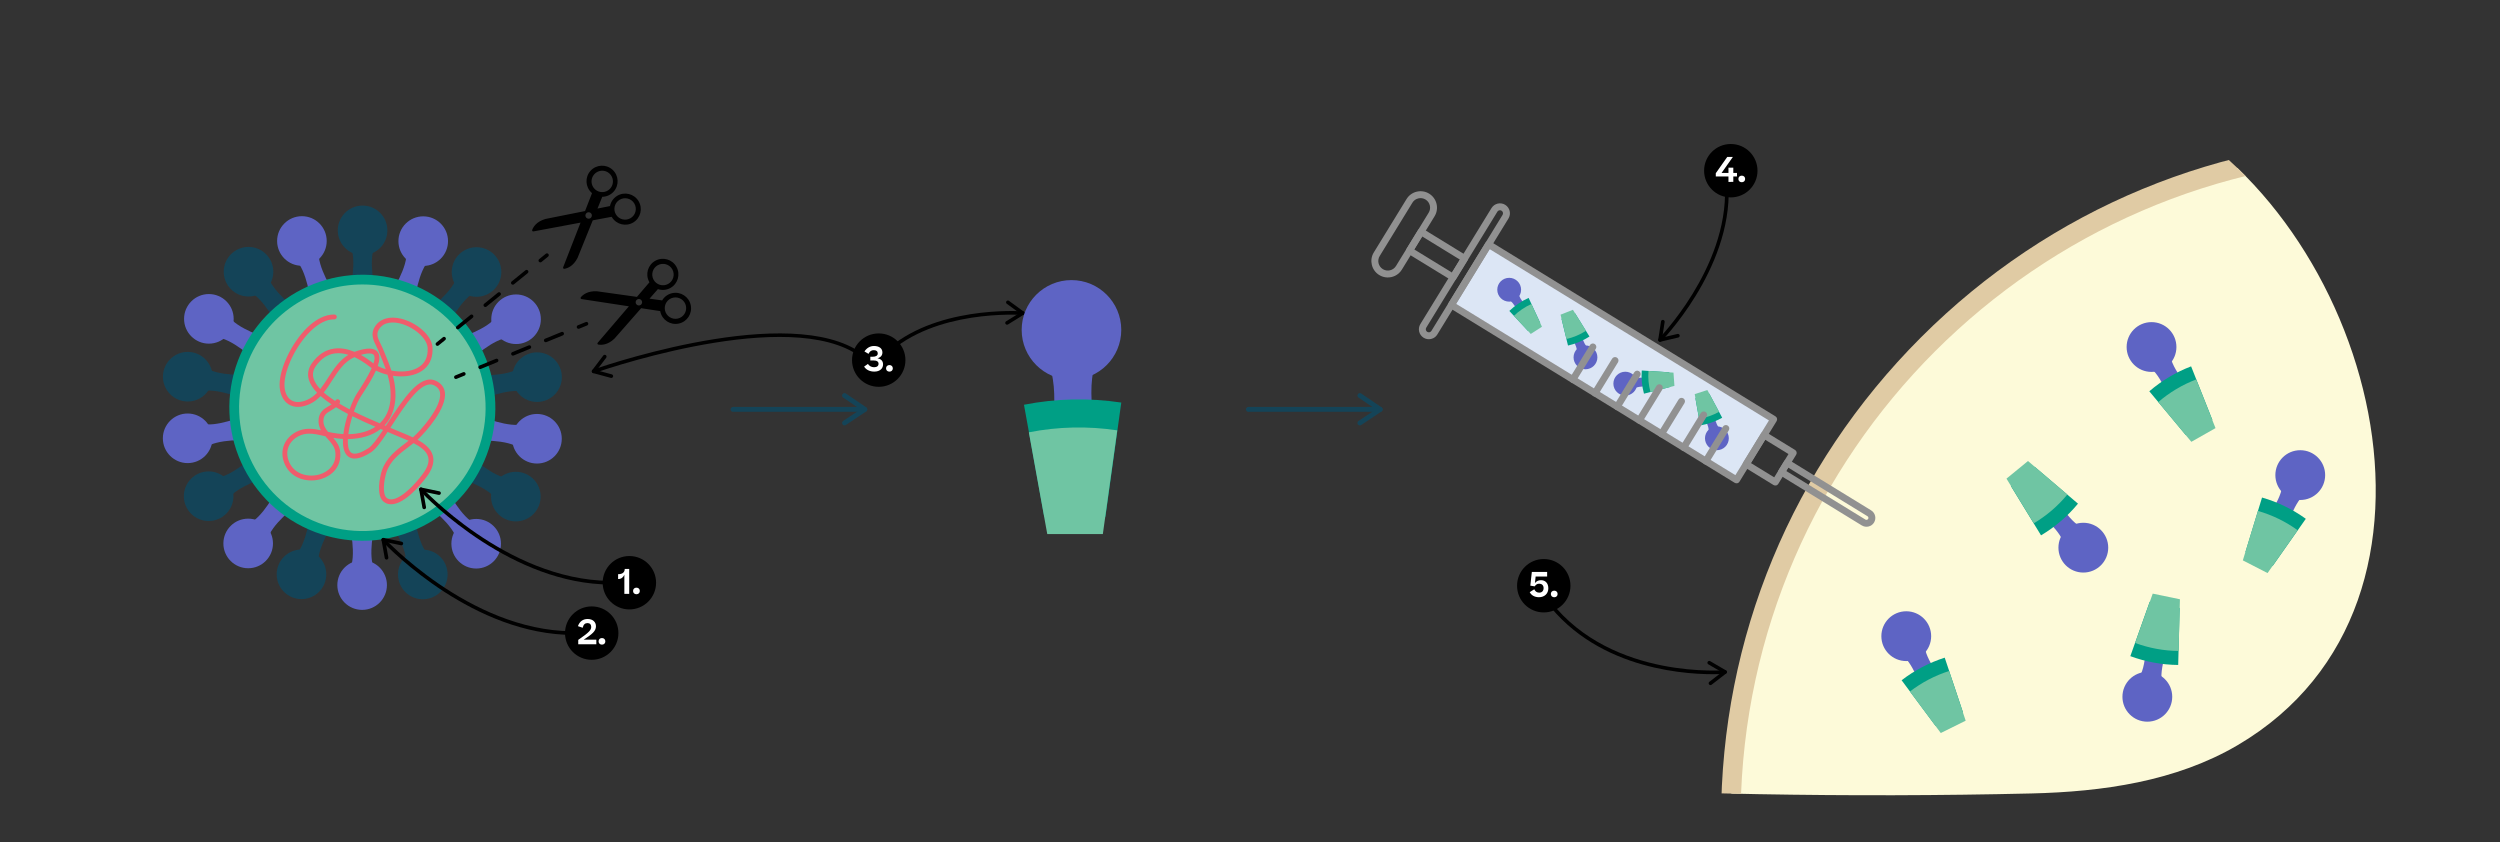 <?xml version="1.0" encoding="UTF-8"?><svg id="Layer_1" xmlns="http://www.w3.org/2000/svg" xmlns:xlink="http://www.w3.org/1999/xlink" viewBox="0 0 1025.505 345.57"><rect x="0" y="0" width="1025.505" height="345.57" fill="#333333" stroke="none"/><defs><style>.cls-1{fill:#009f85;}.cls-2{fill:#fff;}.cls-3{fill:#e0cba4;}.cls-4{clip-path:url(#clippath-2);}.cls-5{clip-path:url(#clippath-6);}.cls-6{fill:#dce6f5;}.cls-7{fill:#144458;}.cls-8{clip-path:url(#clippath-7);}.cls-9{clip-path:url(#clippath-1);}.cls-10{clip-path:url(#clippath-4);}.cls-11{fill:#ef5c6c;}.cls-12{fill:#5e64c4;}.cls-13{clip-path:url(#clippath-9);}.cls-14{clip-path:url(#clippath);}.cls-15{fill:none;}.cls-16{clip-path:url(#clippath-3);}.cls-17{fill:#fdfad9;}.cls-18{clip-path:url(#clippath-8);}.cls-19{clip-path:url(#clippath-5);}.cls-20{clip-path:url(#clippath-10);}.cls-21{fill:#919191;}.cls-22{fill:#6fc5a3;}</style><clipPath id="clippath"><path class="cls-15" d="M198.256,310.425c81.827,16.72,170.14,7.72,253.722,7.72,89.848,0,179.549,5.982,269.362,7.624,37.137,.679,74.752,.587,111.895-.292,29.28-.693,59.369-4.954,84.62-19.791,99.913-58.706,54.741-217.495-35.147-261.726-6.968-3.429-14.217-6.279-21.656-8.508-33.006-9.889-66.443-11.807-100.62-11.807h-68.847c-20.749,0-41.502-.133-62.25-.018-19.569,.108-37.654,4.735-57.047,7.297-20.314,2.684-41.006,1.372-61.45,1.461-18.812,.082-36.089,4.766-54.683,6.746-52.021,5.54-103.067-7.936-154.948-7.832-44.841,.09-89.682,.009-134.523,.009-28.973,0-58.026-4.713-84.338,9.432C48.525,58.922,18.764,111.015,17.257,149.474c-.856,21.83-5.158,40.076,4.236,60.284,8.245,17.736,16.54,37.422,35.176,46.676,44.811,22.253,91.885,43.834,141.587,53.991Z"/></clipPath><clipPath id="clippath-1"><rect class="cls-15" x="247.22" y="228.081" width="21.908" height="21.908"/></clipPath><clipPath id="clippath-2"><rect class="cls-15" x="247.22" y="228.08" width="21.908" height="21.908"/></clipPath><clipPath id="clippath-3"><rect class="cls-15" x="699.023" y="59.068" width="21.908" height="21.908"/></clipPath><clipPath id="clippath-4"><rect class="cls-15" x="699.023" y="59.068" width="21.908" height="21.908"/></clipPath><clipPath id="clippath-5"><rect class="cls-15" x="622.3" y="229.314" width="21.908" height="21.908"/></clipPath><clipPath id="clippath-6"><rect class="cls-15" x="622.3" y="229.313" width="21.908" height="21.908"/></clipPath><clipPath id="clippath-7"><rect class="cls-15" x="231.767" y="248.749" width="21.908" height="21.908"/></clipPath><clipPath id="clippath-8"><rect class="cls-15" x="231.767" y="248.749" width="21.908" height="21.908"/></clipPath><clipPath id="clippath-9"><rect class="cls-15" x="349.502" y="136.766" width="21.908" height="21.908"/></clipPath><clipPath id="clippath-10"><rect class="cls-15" x="349.502" y="136.765" width="21.908" height="21.908"/></clipPath></defs><g class="cls-14"><rect class="cls-6" x="592.848" y="133.973" width="137.225" height="29.151" transform="translate(1147.626 621.032) rotate(-148.475)"/><g><g><circle class="cls-12" cx="619.072" cy="118.85" r="4.887"/><path class="cls-12" d="M623.621,130.035s-2.182-5.88-4.969-7.373l4.11-2.77c.338,3.143,4.969,7.373,4.969,7.373"/></g><path class="cls-1" d="M626.755,135.718l5.049-3.251-4.762-10.267c-2.914,1.312-5.596,3.117-7.913,5.35l7.626,8.168Z"/><path class="cls-22" d="M627.924,136.985l4.586-2.953-4.325-9.325c-2.647,1.191-5.083,2.831-7.187,4.859l6.926,7.419Z"/></g><g><g><circle class="cls-12" cx="650.366" cy="146.588" r="4.887"/><path class="cls-12" d="M648.083,134.731s.995,6.193,3.437,8.2l-4.571,1.916c.281-3.149-3.437-8.2-3.437-8.2"/></g><path class="cls-1" d="M646.117,128.546l-5.586,2.205,2.67,10.998c3.114-.719,6.096-1.967,8.804-3.706l-5.888-9.498Z"/><path class="cls-22" d="M645.218,127.075l-5.073,2.003,2.425,9.989c2.828-.653,5.537-1.787,7.996-3.366l-5.348-8.626Z"/></g><g><g><circle class="cls-12" cx="666.698" cy="157.365" r="4.887"/><path class="cls-12" d="M678.694,158.736s-6.206-.905-8.853,.825l-.46-4.935c2.92,1.211,8.853-.825,8.853-.825"/></g><path class="cls-1" d="M685.184,158.712l-.432-5.99-11.293-.745c-.247,3.186,.052,6.406,.9,9.51l10.825-2.775Z"/><path class="cls-22" d="M686.856,158.294l-.392-5.44-10.257-.677c-.224,2.894,.047,5.818,.817,8.637l9.832-2.52Z"/></g><g><g><circle class="cls-12" cx="704.275" cy="179.785" r="4.887"/><path class="cls-12" d="M702.739,167.808s.605,6.243,2.917,8.399l-4.682,1.626c.478-3.125-2.917-8.399-2.917-8.399"/></g><path class="cls-1" d="M701.163,161.513l-5.713,1.851,1.976,11.144c3.153-.522,6.208-1.582,9.019-3.147l-5.282-9.848Z"/><path class="cls-22" d="M700.358,159.989l-5.189,1.681,1.795,10.121c2.864-.474,5.638-1.436,8.191-2.858l-4.797-8.944Z"/></g><g><path class="cls-17" d="M985.932,60.41c-152.406,0-275.955,123.549-275.955,275.955h275.955V60.41Z"/><path class="cls-3" d="M989.932,340.365h-283.955v-4c0-74.779,29.12-145.082,81.997-197.958,52.877-52.877,123.179-81.997,197.958-81.997h4V340.365Zm-275.926-8h267.926V64.439c-146.787,2.128-265.798,121.139-267.926,267.926Z"/></g><g><circle class="cls-7" cx="148.732" cy="94.498" r="10.172"/><path class="cls-7" d="M143.574,119.096s3.074-12.688,0-18.507h10.316c-3.074,5.819,0,18.507,0,18.507"/></g><g><circle class="cls-12" cx="123.844" cy="98.853" r="10.172"/><path class="cls-12" d="M127.41,123.733s-1.451-12.974-6.33-17.391l9.693-3.528c-.898,6.519,6.33,17.391,6.33,17.391"/></g><g><circle class="cls-7" cx="101.946" cy="111.459" r="10.172"/><path class="cls-7" d="M113.807,133.618s-5.801-11.695-11.896-14.177l7.902-6.631c1.386,6.433,11.896,14.177,11.896,14.177"/></g><g><circle class="cls-12" cx="85.68" cy="130.794" r="10.172"/><path class="cls-12" d="M104.404,147.56s-9.451-9.006-16.027-9.253l5.158-8.934c3.502,5.571,16.027,9.253,16.027,9.253"/></g><g><circle class="cls-7" cx="77.009" cy="154.525" r="10.172"/><path class="cls-7" d="M100.338,163.876s-11.962-5.23-18.226-3.214l1.791-10.159c5.197,4.037,18.226,3.214,18.226,3.214"/></g><g><circle class="cls-12" cx="76.977" cy="179.792" r="10.172"/><path class="cls-12" d="M102.097,180.6s-13.029-.824-18.226,3.214l-1.791-10.159c6.264,2.017,18.226-3.214,18.226-3.214"/></g><g><circle class="cls-7" cx="85.588" cy="203.546" r="10.172"/><path class="cls-7" d="M109.47,195.713s-12.525,3.682-16.027,9.253l-5.158-8.934c6.576-.247,16.027-9.253,16.027-9.253"/></g><g><circle class="cls-12" cx="101.804" cy="222.922" r="10.172"/><path class="cls-12" d="M121.567,207.393s-10.51,7.744-11.896,14.177l-7.902-6.631c6.095-2.482,11.896-14.177,11.896-14.177"/></g><g><circle class="cls-7" cx="123.67" cy="235.583" r="10.172"/><path class="cls-7" d="M136.93,214.232s-7.228,10.872-6.33,17.391l-9.693-3.528c4.879-4.416,6.33-17.391,6.33-17.391"/></g><g><circle class="cls-12" cx="148.547" cy="240.002" r="10.172"/><path class="cls-12" d="M153.705,215.403s-3.074,12.688,0,18.507h-10.316c3.074-5.819,0-18.507,0-18.507"/></g><g><circle class="cls-7" cx="173.435" cy="235.646" r="10.172"/><path class="cls-7" d="M169.869,210.767s1.451,12.974,6.33,17.391l-9.693,3.528c.898-6.519-6.33-17.391-6.33-17.391"/></g><g><circle class="cls-12" cx="195.333" cy="223.04" r="10.172"/><path class="cls-12" d="M183.472,200.881s5.801,11.695,11.896,14.177l-7.902,6.631c-1.386-6.433-11.896-14.177-11.896-14.177"/></g><g><circle class="cls-7" cx="211.598" cy="203.706" r="10.172"/><path class="cls-7" d="M192.874,186.94s9.451,9.006,16.027,9.253l-5.158,8.934c-3.502-5.571-16.027-9.253-16.027-9.253"/></g><g><circle class="cls-12" cx="220.27" cy="179.974" r="10.172"/><path class="cls-12" d="M196.941,170.623s11.962,5.23,18.226,3.214l-1.791,10.159c-5.197-4.037-18.226-3.214-18.226-3.214"/></g><g><circle class="cls-7" cx="220.302" cy="154.707" r="10.172"/><path class="cls-7" d="M195.182,153.899s13.029,.824,18.226-3.214l1.791,10.159c-6.264-2.017-18.226,3.214-18.226,3.214"/></g><g><circle class="cls-12" cx="211.691" cy="130.954" r="10.172"/><path class="cls-12" d="M187.809,138.786s12.525-3.682,16.027-9.253l5.158,8.934c-6.576,.247-16.027,9.253-16.027,9.253"/></g><g><circle class="cls-7" cx="195.474" cy="111.578" r="10.172"/><path class="cls-7" d="M175.712,127.106s10.51-7.744,11.896-14.177l7.902,6.631c-6.095,2.482-11.896,14.177-11.896,14.177"/></g><g><circle class="cls-12" cx="173.609" cy="98.917" r="10.172"/><path class="cls-12" d="M160.349,120.268s7.228-10.872,6.33-17.391l9.693,3.528c-4.879,4.416-6.33,17.391-6.33,17.391"/></g><g><circle class="cls-22" cx="148.639" cy="167.25" r="52.56"/><path class="cls-1" d="M148.662,221.838c-6.536,0-13.084-1.189-19.377-3.577-28.127-10.673-42.329-42.239-31.657-70.366,10.672-28.128,42.238-42.33,70.366-31.657,28.127,10.673,42.329,42.239,31.657,70.366v.001c-5.17,13.625-15.336,24.422-28.627,30.401-7.152,3.217-14.748,4.832-22.362,4.832Zm.033-105.15c-20.407,0-39.67,12.443-47.328,32.626-9.889,26.065,3.271,55.317,29.336,65.207,12.627,4.792,26.363,4.379,38.679-1.163,12.315-5.54,21.737-15.547,26.528-28.172h0c9.889-26.066-3.271-55.318-29.336-65.208-5.883-2.232-11.931-3.29-17.88-3.29Z"/></g><path class="cls-11" d="M160.42,206.853c-1.137,0-2.151-.345-3.025-1.029-3.217-2.521-1.58-10.256-.753-12.767,1.74-5.28,5.947-8.461,10.015-11.537,.317-.239,.633-.479,.948-.718-1.273-.572-2.587-1.107-3.859-1.625-1.189-.484-2.345-.955-3.409-1.431-.382-.171-.827-.362-1.326-.574-2.591,3.929-4.874,7.118-6.826,8.373-4.497,2.889-7.782,3.342-9.766,1.347-1.412-1.42-1.87-3.921-1.741-6.838-1.289-.069-2.611-.214-3.958-.436,1.357,1.582,2.571,3.306,2.821,5.62,.688,6.361-3.585,9.989-7.814,11.264-5.066,1.527-11.701,.162-14.581-5.402-2.785-5.382-.99-11.112,4.364-13.937,3.4-1.792,6.818-1.39,10.157-.673-.599-1.069-.996-2.258-1.009-3.653-.036-3.783,2.288-5.135,4.155-6.221,.417-.242,.825-.479,1.206-.736-1.644-1.092-3.171-2.233-4.5-3.413-1.267,1.314-2.708,2.445-4.435,3.251-3.321,1.548-6.419,1.589-8.724,.114-2.347-1.502-3.686-4.457-3.672-8.106,.026-6.803,5.095-17.259,11.299-23.308,3.708-3.614,7.568-5.46,11.192-5.408,.552,.012,.99,.47,.978,1.021-.012,.553-.465,.945-1.021,.979-3.062-.104-6.438,1.607-9.753,4.84-5.873,5.727-10.671,15.544-10.695,21.884-.011,2.951,.991,5.288,2.75,6.414,1.732,1.106,4.083,1.024,6.801-.242,1.477-.688,2.722-1.661,3.838-2.816-1.659-1.718-2.863-3.508-3.39-5.345-.674-2.353-.245-4.634,1.277-6.778,2.442-3.444,5.474-5.448,9.01-5.958,2.895-.419,5.791,.206,8.452,1.312,.151-.058,.304-.113,.46-.166,4.695-1.613,7.639-1.546,9.001,.203,1.041,1.339,.901,3.382,.07,5.791,.998,.512,2.11,.953,3.283,1.305-.694-1.996-1.51-3.967-2.344-5.983l-.714-1.734c-.22-.54-.5-1.093-.795-1.679-1.106-2.19-2.482-4.918-.741-7.85,2.024-3.407,5.992-4.678,10.89-3.481,5.976,1.458,12.576,6.551,12.876,11.808,.341,5.957-2.742,8.85-5.388,10.228-3.11,1.619-7.081,1.941-10.861,1.384,.517,1.96,.883,3.987,1.019,6.149,.369,5.88-1.15,10.756-4.404,14.192l.127,.053c.117,.049,.232,.098,.346,.145,.294-.451,.59-.906,.888-1.365,6.109-9.401,13.038-20.06,19.555-17.153,2.218,.987,3.534,2.66,3.808,4.839,.798,6.354-7.477,15.849-11.232,19.372,2.923,1.598,5.333,3.549,6.192,6.206,.74,2.29,.229,4.87-1.519,7.667-1.152,1.843-8.298,11.429-14.439,12.506-.373,.064-.734,.098-1.084,.098Zm9.209-25.084c-.582,.452-1.173,.899-1.765,1.347-4,3.023-7.778,5.88-9.322,10.566-1.123,3.411-1.738,9.137,.088,10.567,.687,.538,1.514,.714,2.53,.535,4.669-.818,11.166-8.521,13.088-11.596,1.441-2.305,1.87-4.265,1.312-5.991-.724-2.239-3.079-3.966-5.93-5.429Zm-42.724-3.885c-1.519,0-3.004,.28-4.461,1.049-4.389,2.314-5.804,6.835-3.52,11.247,2.378,4.597,7.951,5.695,12.228,4.408,3.46-1.043,6.96-3.99,6.403-9.135-.237-2.189-1.697-3.817-3.243-5.542-.284-.316-.571-.636-.85-.96-.154-.036-.307-.071-.459-.107-2.095-.487-4.124-.96-6.097-.96Zm15.784,2.218c-.126,2.434,.186,4.41,1.149,5.38,1.529,1.535,4.795-.032,7.267-1.62,1.585-1.018,3.707-3.972,6.03-7.477h-0c-.317-.133-.646-.271-.986-.412-3.392,2.671-8.083,4.087-13.459,4.129Zm17.436-4.629c.38,.162,.724,.312,1.029,.447,1.045,.467,2.181,.929,3.348,1.404,1.604,.653,3.273,1.333,4.864,2.086,3.371-2.935,11.853-12.579,11.152-18.157-.187-1.487-1.049-2.555-2.637-3.262-4.961-2.204-11.672,8.119-17.064,16.417-.233,.358-.463,.713-.692,1.064Zm-15.588-4.74c-.755,2.445-1.358,5.03-1.661,7.37,4.37-.061,8.207-1.099,11.12-3.038-2.827-1.204-6.134-2.665-9.459-4.332Zm-9.975,6.419c.589,.133,1.182,.26,1.764,.367,1.548,.286,3.06,.467,4.523,.543,.326-2.689,1.041-5.588,1.897-8.247-1.678-.88-3.338-1.81-4.921-2.783-.647,.525-1.349,.934-2.005,1.314-1.849,1.075-3.185,1.853-3.16,4.472,.016,1.671,.834,3.024,1.902,4.334Zm10.605-8.327c3.763,1.888,7.545,3.53,10.618,4.826,3.28-3.073,4.761-7.521,4.402-13.231-.147-2.348-.594-4.554-1.219-6.7-1.705-.412-3.324-.995-4.752-1.708-1.364,3.062-3.536,6.523-5.689,9.813l-.492,.753c-.96,1.477-1.978,3.721-2.867,6.247Zm-5.979-3.269c1.355,.816,2.772,1.605,4.208,2.359,.997-2.753,2.092-5.09,2.962-6.428l.495-.759c1.242-1.897,4.012-6.131,5.608-9.724-.328-.216-.64-.439-.933-.671-2.076-1.638-4.144-2.923-6.141-3.834-4.209,1.897-6.617,5.64-9.154,9.582-1.077,1.675-2.171,3.374-3.423,4.919,1.353,1.202,2.945,2.372,4.679,3.495,.05-.072,.097-.147,.142-.225,.279-.477,.89-.639,1.368-.359,.477,.278,.638,.891,.359,1.367-.055,.096-.113,.188-.172,.276Zm-.427-20.673c-.514,0-1.014,.034-1.502,.104-2.972,.429-5.551,2.156-7.664,5.135-1.169,1.648-1.491,3.307-.985,5.07,.428,1.495,1.402,2.975,2.76,4.415,1.124-1.408,2.14-2.988,3.182-4.607,2.273-3.533,4.61-7.164,8.356-9.448-1.445-.442-2.836-.669-4.146-.669Zm21.778,7.129c3.673,.693,7.628,.502,10.562-1.024,3.088-1.608,4.54-4.414,4.315-8.341-.219-3.825-5.63-8.581-11.354-9.979-2.341-.569-6.583-.998-8.696,2.561-1.181,1.988-.26,3.813,.807,5.927,.3,.596,.611,1.21,.861,1.824l.711,1.726c1.015,2.455,2.003,4.845,2.793,7.307Zm-12.521-6.435c1.77,.978,3.381,2.107,4.749,3.187,.142,.112,.29,.223,.442,.331,.507-1.544,.636-2.819,.1-3.509-.309-.396-1.422-1.114-5.291-.009Z"/><path d="M242.22,70.082c-2.357,2.621-2.143,6.657,.479,9.014,.05,.045,.101,.087,.152,.13l-2.862,7.348-16.203,3.238c-.014,.003-.029,.006-.043,.01-3.734,1.07-5.018,3.341-5.442,4.511-.119,.329,.169,.661,.512,.597l19.327-3.61-7.143,18.338c-.127,.326,.146,.67,.491,.614,1.228-.199,3.699-1.039,5.443-4.51,.007-.013,.013-.027,.018-.04l6.197-15.337,7.769-1.451c.033,.058,.064,.116,.099,.173,1.829,3.013,5.755,3.973,8.769,2.144s3.973-5.755,2.144-8.768c-1.829-3.013-5.755-3.973-8.769-2.144-1.586,.963-2.602,2.507-2.943,4.193l-5.117,1.023,1.948-4.821c1.72-.022,3.426-.734,4.666-2.114,2.357-2.621,2.143-6.657-.479-9.014-2.621-2.357-6.657-2.143-9.014,.479Zm11.922,11.874c2.074-1.259,4.775-.598,6.034,1.475,1.259,2.074,.598,4.775-1.475,6.034-2.074,1.259-4.775,.598-6.034-1.475-1.259-2.074-.598-4.775,1.475-6.034Zm-11.638,5.607c.458,.576,.362,1.413-.214,1.871s-1.413,.362-1.871-.214-.362-1.413,.214-1.871,1.413-.362,1.871,.214Zm7.471-16.415c1.804,1.622,1.951,4.399,.329,6.203-1.622,1.804-4.399,1.951-6.203,.329-1.804-1.622-1.951-4.399-.329-6.203,1.622-1.804,4.399-1.951,6.203-.329Z"/><path d="M268.832,106.95c-3.09,1.696-4.22,5.576-2.524,8.667,.032,.059,.067,.115,.1,.173l-5.128,5.991-16.363-2.293c-.015-.002-.029-.003-.044-.004-3.878-.223-5.84,1.497-6.626,2.461-.221,.271-.059,.679,.287,.732l19.435,2.973-12.797,14.951c-.227,.266-.084,.681,.261,.742,1.225,.217,3.834,.241,6.627-2.46,.01-.01,.021-.021,.03-.032l10.914-12.431,7.813,1.195c.012,.065,.022,.131,.036,.196,.732,3.448,4.12,5.651,7.569,4.919s5.651-4.12,4.919-7.569c-.732-3.448-4.12-5.651-7.569-4.919-1.815,.385-3.284,1.507-4.163,2.986l-5.168-.724,3.431-3.908c1.631,.547,3.476,.438,5.103-.455,3.09-1.696,4.22-5.576,2.524-8.667-1.696-3.09-5.576-4.22-8.667-2.524Zm7.333,15.144c2.373-.504,4.705,1.012,5.208,3.385,.504,2.373-1.012,4.705-3.385,5.208-2.373,.504-4.705-1.012-5.208-3.385-.504-2.373,1.012-4.705,3.385-5.208Zm-12.836,1.45c.242,.694-.125,1.453-.819,1.695s-1.453-.125-1.695-.819,.125-1.453,.819-1.695,1.453,.125,1.695,.819Zm12.472-13.028c1.167,2.127,.389,4.797-1.737,5.964-2.127,1.167-4.797,.389-5.964-1.737-1.167-2.127-.389-4.797,1.737-5.964,2.127-1.167,4.797-.389,5.964,1.737Z"/><g><path d="M179.438,141.877c-.218,0-.435-.095-.583-.277-.261-.321-.212-.794,.11-1.055l2.718-2.205c.322-.263,.794-.213,1.055,.109,.261,.321,.212,.794-.11,1.055l-2.718,2.205c-.139,.113-.306,.168-.472,.168Z"/><path d="M187.798,135.094c-.218,0-.435-.095-.583-.277-.261-.321-.212-.794,.11-1.055l5.642-4.578c.322-.263,.794-.213,1.055,.109,.261,.321,.212,.794-.11,1.055l-5.642,4.578c-.139,.113-.306,.168-.472,.168Zm11.284-9.155c-.218,0-.435-.095-.583-.277-.261-.321-.212-.794,.11-1.055l5.642-4.578c.322-.263,.794-.212,1.055,.109,.261,.321,.212,.794-.11,1.055l-5.642,4.578c-.139,.113-.306,.168-.472,.168Zm11.284-9.156c-.218,0-.435-.095-.583-.277-.261-.322-.212-.794,.11-1.055l5.642-4.577c.321-.263,.794-.213,1.055,.109,.261,.322,.212,.794-.11,1.055l-5.642,4.577c-.139,.113-.306,.168-.472,.168Z"/><path d="M221.649,107.628c-.218,0-.435-.095-.583-.277-.261-.321-.212-.794,.11-1.055l2.718-2.206c.321-.263,.794-.212,1.055,.109s.212,.794-.11,1.055l-2.718,2.206c-.139,.113-.306,.168-.472,.168Z"/></g><g><path d="M187.012,155.458c-.295,0-.576-.176-.694-.466-.157-.384,.027-.821,.41-.979l3.239-1.325c.384-.157,.821,.027,.978,.41,.157,.384-.027,.821-.41,.979l-3.239,1.325c-.093,.038-.189,.056-.284,.056Z"/><path d="M196.976,151.382c-.295,0-.576-.176-.694-.466-.157-.384,.027-.821,.41-.979l6.725-2.751c.384-.157,.821,.027,.978,.41,.157,.384-.027,.821-.41,.979l-6.725,2.751c-.093,.038-.189,.056-.284,.056Zm13.449-5.501c-.295,0-.576-.176-.694-.466-.157-.384,.027-.821,.41-.979l6.725-2.751c.384-.157,.821,.027,.978,.41,.157,.384-.027,.821-.41,.979l-6.725,2.751c-.093,.038-.189,.056-.284,.056Zm13.449-5.501c-.295,0-.576-.176-.694-.466-.157-.384,.027-.821,.41-.979l6.725-2.751c.383-.157,.822,.027,.978,.41,.157,.384-.027,.821-.41,.979l-6.725,2.751c-.093,.038-.189,.056-.284,.056Z"/><path d="M237.324,134.879c-.295,0-.576-.176-.694-.466-.157-.384,.027-.821,.41-.979l3.24-1.325c.384-.158,.821,.027,.978,.41,.157,.384-.027,.821-.41,.979l-3.24,1.325c-.093,.038-.189,.056-.284,.056Z"/></g><g><path class="cls-7" d="M354.762,168.93h-54.075c-.552,0-1-.447-1-1s.448-1,1-1h54.075c.552,0,1,.447,1,1s-.448,1-1,1Z"/><path class="cls-7" d="M346.42,174.506c-.322,0-.639-.156-.832-.444-.307-.459-.184-1.08,.275-1.387l7.109-4.753-7.115-4.842c-.457-.312-.574-.934-.264-1.39,.314-.457,.939-.571,1.389-.265l8.342,5.677c.275,.188,.439,.499,.438,.831-.002,.333-.168,.643-.443,.827l-8.342,5.576c-.172,.114-.365,.169-.557,.169Z"/></g><g><path class="cls-7" d="M566.166,168.93h-54.075c-.552,0-1-.447-1-1s.448-1,1-1h54.075c.552,0,1,.447,1,1s-.448,1-1,1Z"/><path class="cls-7" d="M557.823,174.506c-.322,0-.639-.156-.832-.444-.307-.459-.184-1.08,.275-1.387l7.109-4.753-7.115-4.842c-.457-.312-.574-.934-.264-1.39,.314-.457,.939-.571,1.389-.265l8.342,5.677c.275,.188,.439,.499,.438,.831-.002,.333-.168,.643-.443,.827l-8.342,5.576c-.172,.114-.365,.169-.557,.169Z"/></g><path class="cls-21" d="M712.938,198.126c-.089,.043-.184,.076-.282,.1-.366,.087-.751,.026-1.071-.17l-116.972-71.751c-.667-.409-.876-1.282-.467-1.948l15.242-24.849c.197-.319,.516-.544,.877-.637,.366-.087,.751-.026,1.071,.17l116.972,71.751c.667,.409,.876,1.282,.467,1.948l-15.242,24.849c-.143,.234-.351,.42-.595,.537Zm-115.637-73.495l114.558,70.27,13.761-22.434-114.558-70.27-13.761,22.434Z"/><path class="cls-21" d="M728.858,199.03c-.089,.043-.184,.076-.282,.1-.366,.087-.751,.026-1.071-.17l-11.97-7.343c-.667-.409-.876-1.282-.467-1.948l7.342-11.971c.197-.319,.517-.544,.877-.637,.366-.087,.751-.026,1.071,.17l11.97,7.343c.667,.409,.876,1.282,.467,1.948l-7.343,11.971c-.143,.234-.351,.42-.595,.537Zm-10.635-9.087l9.556,5.862,5.861-9.556-9.556-5.862-5.861,9.556Z"/><path class="cls-21" d="M767.207,215.723c-1.077,.516-2.387,.494-3.479-.176l-33.713-20.679c-.667-.409-.876-1.282-.467-1.948l2.324-3.788c.196-.321,.514-.547,.877-.637,.366-.087,.751-.026,1.071,.17l33.714,20.681c.828,.507,1.408,1.307,1.636,2.253,.226,.945,.071,1.921-.437,2.75-.38,.617-.914,1.082-1.524,1.375Zm-34.504-22.53l32.505,19.939c.378,.232,.875,.111,1.108-.265,.112-.183,.147-.399,.096-.609s-.178-.385-.361-.498l-32.507-19.94-.843,1.373Z"/><path class="cls-21" d="M587.883,138.748c-.26,.125-.535,.222-.822,.29-1.06,.254-2.156,.08-3.085-.489-1.92-1.178-2.523-3.697-1.346-5.615l29.184-47.578c.572-.928,1.472-1.576,2.529-1.835,1.061-.255,2.157-.079,3.087,.491,1.917,1.178,2.521,3.696,1.346,5.615l-29.185,47.577c-.416,.678-1.006,1.21-1.707,1.546Zm26.867-52.385c-.215,.103-.395,.265-.522,.473l-29.184,47.578c-.36,.588-.175,1.358,.412,1.719,.284,.175,.62,.228,.945,.151,.325-.08,.599-.277,.773-.562l29.185-47.577c.359-.587,.174-1.36-.412-1.719-.284-.175-.62-.229-.945-.151-.088,.022-.172,.05-.252,.088Z"/><path class="cls-21" d="M596.671,115.026c-.089,.043-.184,.076-.282,.1-.366,.087-.751,.026-1.071-.17l-17.879-10.966c-.667-.409-.876-1.282-.467-1.948l4.74-7.728c.196-.321,.515-.545,.877-.637,.366-.087,.751-.026,1.071,.17l17.879,10.966c.32,.196,.549,.512,.637,.877,.087,.365,.027,.75-.17,1.071l-4.74,7.728c-.143,.234-.351,.42-.595,.537Zm-16.543-12.711l15.464,9.485,3.259-5.312-15.464-9.485-3.259,5.312Z"/><path class="cls-21" d="M572.219,113.15c-1.999,.958-4.429,.916-6.454-.327-3.172-1.947-4.17-6.111-2.225-9.283l13.422-21.88c.943-1.536,2.424-2.618,4.181-3.034,1.753-.421,3.564-.133,5.101,.81,3.173,1.946,4.17,6.109,2.225,9.283l-13.422,21.881c-.703,1.147-1.696,2.009-2.827,2.551Zm8.795-31.491c-.672,.322-1.239,.831-1.638,1.482l-13.422,21.88c-1.129,1.84-.549,4.257,1.291,5.386,1.84,1.131,4.255,.546,5.385-1.29l13.422-21.88c1.129-1.841,.55-4.258-1.291-5.386-.892-.546-1.943-.713-2.961-.471-.275,.066-.538,.16-.788,.279Z"/><path class="cls-21" d="M700.364,190.412c-.419,.201-.928,.191-1.354-.069-.667-.409-.876-1.282-.467-1.948l8.201-13.372c.408-.668,1.281-.876,1.948-.467,.667,.409,.876,1.282,.467,1.948l-8.201,13.372c-.148,.241-.357,.423-.594,.536Z"/><path class="cls-21" d="M691.272,184.835c-.419,.201-.928,.191-1.354-.069-.667-.409-.876-1.282-.467-1.948l8.203-13.371c.408-.668,1.281-.876,1.948-.467,.667,.409,.876,1.282,.467,1.948l-8.203,13.371c-.148,.241-.356,.422-.594,.536Z"/><path class="cls-21" d="M682.181,179.258c-.419,.201-.928,.191-1.354-.069-.667-.409-.876-1.282-.467-1.948l8.202-13.371c.408-.666,1.281-.875,1.948-.467,.667,.409,.876,1.282,.467,1.948l-8.202,13.371c-.148,.241-.356,.422-.594,.536Z"/><path class="cls-21" d="M673.09,173.682c-.419,.201-.928,.191-1.354-.069-.667-.409-.876-1.282-.467-1.948l8.202-13.373c.41-.667,1.281-.875,1.948-.467,.667,.409,.876,1.282,.467,1.948l-8.202,13.373c-.148,.241-.357,.423-.594,.536Z"/><path class="cls-21" d="M663.999,168.105c-.419,.201-.928,.191-1.354-.069-.667-.409-.876-1.282-.467-1.948l8.202-13.371c.408-.666,1.281-.875,1.948-.467,.667,.409,.876,1.282,.467,1.948l-8.202,13.371c-.148,.241-.356,.422-.594,.536Z"/><path class="cls-21" d="M654.907,162.528c-.419,.201-.928,.191-1.354-.069-.667-.409-.876-1.282-.467-1.948l8.203-13.371c.408-.666,1.28-.877,1.948-.467,.667,.409,.876,1.282,.467,1.948l-8.203,13.371c-.148,.241-.356,.422-.594,.536Z"/><path class="cls-21" d="M645.817,156.953c-.419,.201-.928,.191-1.354-.069-.667-.409-.876-1.282-.467-1.948l8.201-13.372c.41-.667,1.281-.876,1.948-.467,.667,.409,.876,1.282,.467,1.948l-8.201,13.372c-.148,.241-.357,.423-.594,.536Z"/><g><path d="M250.676,239.781c-40.606,0-74.599-34.387-78.55-38.535-.286-.3-.274-.775,.026-1.061,.3-.286,.775-.273,1.06,.025,4.142,4.349,41.716,42.354,84.881,37.672,.407-.044,.782,.253,.826,.665s-.253,.782-.665,.827c-2.547,.276-5.077,.406-7.579,.406Z"/><path d="M173.473,208.652c.167,.174,.417,.263,.673,.218,.408-.073,.679-.463,.605-.871l-1.136-6.312,6.318,1.32c.406,.084,.803-.176,.888-.581,.083-.408-.181-.805-.58-.887l-7.408-1.547c-.245-.051-.499,.023-.677,.197-.179,.174-.259,.425-.215,.67l1.333,7.406c.028,.152,.099,.285,.199,.388Z"/></g><g><path d="M243.497,153.068c-.311,0-.602-.195-.709-.506-.135-.392,.073-.818,.465-.953,8.791-3.027,86.653-28.869,113.019-4.439,.304,.281,.322,.756,.04,1.06-.281,.303-.756,.321-1.06,.04-25.725-23.834-102.806,1.762-111.511,4.758-.081,.028-.163,.041-.244,.041Z"/><path d="M251.008,154.997c.229-.077,.416-.264,.484-.515,.108-.4-.128-.812-.528-.919l-6.191-1.674,3.896-5.146c.25-.331,.184-.801-.146-1.051-.333-.249-.805-.181-1.05,.145l-4.568,6.034c-.151,.199-.193,.46-.112,.695,.081,.236,.273,.416,.513,.482l7.265,1.964c.15,.04,.3,.033,.437-.013Z"/></g><g><path d="M359.931,149.245c-.171,0-.343-.059-.484-.178-.316-.268-.355-.74-.088-1.057,18.099-21.386,53.328-20.682,60.207-20.326,.414,.021,.731,.374,.71,.788-.021,.413-.375,.735-.788,.71-6.754-.355-41.342-1.049-58.984,19.797-.148,.176-.36,.266-.573,.266Z"/><path d="M413.47,123.267c-.242-.01-.483,.098-.637,.308-.244,.335-.17,.804,.165,1.047l5.184,3.777-5.479,3.413c-.352,.22-.459,.682-.239,1.033,.222,.352,.687,.456,1.033,.24l6.423-4.002c.212-.132,.344-.361,.353-.61,.009-.25-.106-.487-.307-.633l-6.083-4.431c-.125-.091-.269-.138-.412-.143Z"/></g><g id="Number_Point_Science"><g class="cls-9"><g class="cls-4"><path d="M269.128,239.035c0,6.05-4.904,10.954-10.954,10.954-6.049,0-10.954-4.904-10.954-10.954s4.905-10.954,10.954-10.954c6.05,0,10.954,4.904,10.954,10.954"/></g><g><path class="cls-2" d="M258.1,233.382v10.226h-1.988v-7.858c-.435,1.051-1.289,1.766-2.409,1.766h-.154v-1.989h.069c1.751,0,2.634-.799,2.647-2.144h1.835Z"/><path class="cls-2" d="M259.68,242.417c0-.799,.561-1.358,1.387-1.358s1.387,.56,1.387,1.358-.561,1.345-1.387,1.345-1.387-.546-1.387-1.345Z"/></g></g></g><g><path d="M680.953,140.201c-.185,0-.371-.068-.516-.206-.3-.285-.312-.761-.027-1.061,3.274-3.445,31.837-34.641,26.563-68.426-.064-.409,.216-.792,.625-.856,.411-.058,.793,.217,.857,.626,5.384,34.494-23.632,66.188-26.958,69.689-.147,.155-.345,.233-.544,.233Z"/><path d="M688.821,138.227c.165-.177,.241-.43,.182-.684-.095-.403-.499-.653-.901-.558l-6.244,1.468,.984-6.379c.063-.41-.218-.792-.627-.855-.411-.061-.794,.223-.855,.626l-1.154,7.479c-.038,.247,.049,.496,.232,.665,.184,.169,.438,.237,.681,.18l7.325-1.723c.151-.036,.28-.114,.377-.219Z"/></g><g id="Number_Point_Science-2"><g class="cls-16"><g class="cls-10"><path d="M720.931,70.022c0,6.05-4.904,10.954-10.954,10.954-6.049,0-10.954-4.904-10.954-10.954s4.905-10.954,10.954-10.954c6.05,0,10.954,4.904,10.954,10.954"/></g><g><path class="cls-2" d="M711.005,68.783v2.157h1.513v1.442h-1.513v2.213l-1.989,.042v-2.255h-5.197v-1.331l4.707-6.682h2.283v.042l-4.622,6.528h2.829v-2.157h1.989Z"/><path class="cls-2" d="M713.087,73.405c0-.799,.561-1.358,1.387-1.358s1.387,.56,1.387,1.358-.561,1.345-1.387,1.345-1.387-.546-1.387-1.345Z"/></g></g></g><g><path d="M702.705,276.561c-14.267,0-52.774-3.157-72.355-35.534-.214-.354-.101-.815,.254-1.029,.355-.215,.815-.101,1.03,.254,22.476,37.161,70.545,35.031,75.952,34.666,.414-.024,.771,.284,.799,.697s-.284,.771-.698,.799c-.804,.055-2.538,.147-4.981,.147Z"/><path d="M701.087,271.107c-.241,.015-.471,.146-.603,.37-.209,.357-.089,.817,.269,1.026l5.537,3.237-5.108,3.946c-.328,.254-.388,.725-.135,1.052,.256,.328,.729,.385,1.052,.135l5.988-4.627c.198-.153,.307-.393,.29-.642-.017-.249-.155-.474-.369-.599l-6.498-3.797c-.134-.078-.281-.11-.424-.101Z"/></g><g id="Number_Point_Science-3"><g class="cls-19"><g class="cls-5"><path d="M644.208,240.268c0,6.05-4.904,10.954-10.954,10.954-6.049,0-10.954-4.904-10.954-10.954s4.905-10.954,10.954-10.954c6.05,0,10.954,4.904,10.954,10.954"/></g><g><path class="cls-2" d="M631.305,244.981c-1.85,0-3.18-.84-3.811-2.073l1.863-1.19c.378,.841,1.036,1.387,2.031,1.387,1.135,0,1.793-.742,1.793-1.863,0-1.232-.812-1.807-1.821-1.807-.49,0-.882,.126-1.177,.378-.28,.238-.49,.477-.645,.715l-1.807-.294,.631-5.617h6.275v1.877h-4.721l-.28,2.689c.561-.742,1.387-1.19,2.465-1.19,1.737,0,3.026,1.162,3.026,3.348,0,2.199-1.611,3.642-3.824,3.642Z"/><path class="cls-2" d="M636.16,243.651c0-.799,.561-1.359,1.387-1.359s1.387,.561,1.387,1.359c0,.798-.561,1.345-1.387,1.345s-1.387-.547-1.387-1.345Z"/></g></g></g><g><path d="M235.225,260.45c-40.601,0-74.6-34.387-78.552-38.535-.286-.3-.274-.774,.026-1.061s.774-.273,1.06,.025c4.143,4.35,41.723,42.36,84.881,37.672,.407-.045,.781,.253,.826,.665,.045,.412-.253,.782-.665,.827-2.546,.275-5.075,.406-7.577,.406Z"/><path d="M158.02,229.32c.168,.174,.417,.263,.673,.218,.407-.073,.679-.463,.605-.871l-1.136-6.312,6.318,1.32c.406,.085,.803-.176,.888-.581,.083-.408-.181-.805-.581-.887l-7.408-1.547c-.245-.051-.498,.023-.676,.197-.179,.174-.259,.425-.216,.67l1.333,7.406c.028,.152,.099,.285,.198,.388Z"/></g><g id="Number_Point_Science-4"><g class="cls-8"><g class="cls-18"><path d="M253.674,259.703c0,6.05-4.904,10.954-10.954,10.954-6.049,0-10.954-4.904-10.954-10.954s4.905-10.954,10.954-10.954c6.05,0,10.954,4.904,10.954,10.954"/></g><g><path class="cls-2" d="M244.463,256.88c0,1.989-1.484,3.194-5.043,5.52h5.197v1.877h-7.424v-1.793c4.65-3.194,5.322-4.104,5.322-5.352,0-.952-.56-1.54-1.513-1.54-1.009,0-1.681,.574-1.975,1.919l-1.961-.658c.658-1.835,1.975-2.942,3.978-2.942,2.256,0,3.418,1.359,3.418,2.97Z"/><path class="cls-2" d="M245.537,263.086c0-.799,.561-1.359,1.387-1.359s1.387,.561,1.387,1.359c0,.798-.561,1.345-1.387,1.345s-1.387-.547-1.387-1.345Z"/></g></g></g><g id="Number_Point_Science-5"><g class="cls-13"><g class="cls-20"><path d="M371.41,147.72c0,6.05-4.904,10.954-10.954,10.954-6.049,0-10.954-4.904-10.954-10.954s4.905-10.954,10.954-10.954c6.05,0,10.954,4.904,10.954,10.954"/></g><g><path class="cls-2" d="M356.027,149.282c.505,.826,1.415,1.358,2.536,1.358,1.19,0,1.82-.574,1.82-1.415,0-.91-.729-1.372-2.129-1.372h-1.247v-1.527h1.051c1.177,0,2.003-.448,2.003-1.33,0-.896-.588-1.359-1.652-1.359-.967,0-1.625,.448-2.144,1.513l-1.667-.98c.883-1.358,2.241-2.241,3.908-2.241,2.045,0,3.46,.938,3.46,2.647,0,1.289-.799,2.088-2.031,2.382,1.457,.294,2.298,1.078,2.298,2.535,0,1.639-1.261,2.941-3.586,2.941-1.85,0-3.391-.756-4.188-2.059l1.568-1.093Z"/><path class="cls-2" d="M363.46,151.103c0-.799,.561-1.359,1.387-1.359s1.387,.561,1.387,1.359c0,.798-.561,1.345-1.387,1.345s-1.387-.547-1.387-1.345Z"/></g></g></g><g><g><circle class="cls-12" cx="439.519" cy="135.323" r="20.428"/><path class="cls-12" d="M430.198,184.926s5.638-25.603-.778-37.156l20.71-.434c-5.926,11.811,.778,37.156,.778,37.156"/></g><path class="cls-1" d="M428.351,211.989h25.101l6.499-46.858c-13.21-1.985-26.721-1.708-39.917,.896l8.316,45.962Z"/><path class="cls-22" d="M429.59,219.088h22.798l5.903-42.559c-11.998-1.803-24.269-1.551-36.254,.813l7.553,41.745Z"/></g><g><g><circle class="cls-12" cx="781.951" cy="260.96" r="10.214"/><path class="cls-12" d="M788.796,285.25s-3.163-12.721-8.603-16.47l9.18-4.795c-.031,6.607,8.603,16.47,8.603,16.47"/></g><path class="cls-1" d="M793.981,297.782l11.244-5.577-7.499-22.433c-6.358,2.045-12.349,5.171-17.681,9.269l13.936,18.74Z"/><path class="cls-22" d="M796.113,300.687l10.212-5.065-6.811-20.375c-5.775,1.858-11.216,4.697-16.059,8.419l12.658,17.021Z"/></g><g><g><circle class="cls-12" cx="854.586" cy="224.652" r="10.214"/><path class="cls-12" d="M842.472,202.514s5.933,11.689,12.076,14.123l-7.872,6.731c-1.451-6.446-12.076-14.123-12.076-14.123"/></g><path class="cls-1" d="M834.609,191.463l-9.708,7.955,12.336,20.182c5.738-3.418,10.875-7.807,15.154-12.996l-17.782-15.14Z"/><path class="cls-22" d="M831.881,189.11l-8.817,7.225,11.204,18.33c5.212-3.105,9.878-7.091,13.764-11.804l-16.15-13.751Z"/></g><g><g><circle class="cls-12" cx="882.559" cy="142.347" r="10.214"/><path class="cls-12" d="M890.734,166.222s-3.86-12.527-9.499-15.971l8.902-5.295c.334,6.599,9.499,15.971,9.499,15.971"/></g><path class="cls-1" d="M896.603,178.449l10.919-6.189-8.725-21.985c-6.236,2.393-12.044,5.845-17.143,10.231l14.949,17.943Z"/><path class="cls-22" d="M898.892,181.232l9.917-5.621-7.925-19.968c-5.664,2.174-10.939,5.309-15.57,9.292l13.578,16.297Z"/></g><g><g><circle class="cls-12" cx="943.571" cy="194.886" r="10.214"/><path class="cls-12" d="M928.09,214.816s8.358-10.098,8.145-16.702l9.309,4.54c-5.335,3.898-8.145,16.702-8.145,16.702"/></g><path class="cls-1" d="M921.084,226.429l11.163,5.737,13.599-19.353c-5.421-3.902-11.493-6.866-17.956-8.724l-6.806,22.341Z"/><path class="cls-22" d="M920.012,229.869l10.139,5.21,12.351-17.578c-4.924-3.544-10.438-6.236-16.309-7.924l-6.181,20.291Z"/></g><g><g><circle class="cls-12" cx="880.84" cy="285.823" r="10.214"/><path class="cls-12" d="M890.443,262.486s-5.361,11.962-3.394,18.27l-10.183-1.892c4.101-5.18,3.394-18.27,3.394-18.27"/></g><path class="cls-1" d="M894.096,249.424l-12.289-2.55-7.942,22.28c6.265,2.314,12.908,3.551,19.633,3.617l.598-23.347Z"/><path class="cls-22" d="M894.211,245.823l-11.161-2.316-7.214,20.236c5.691,2.102,11.724,3.225,17.832,3.285l.543-21.205Z"/></g></g></svg>